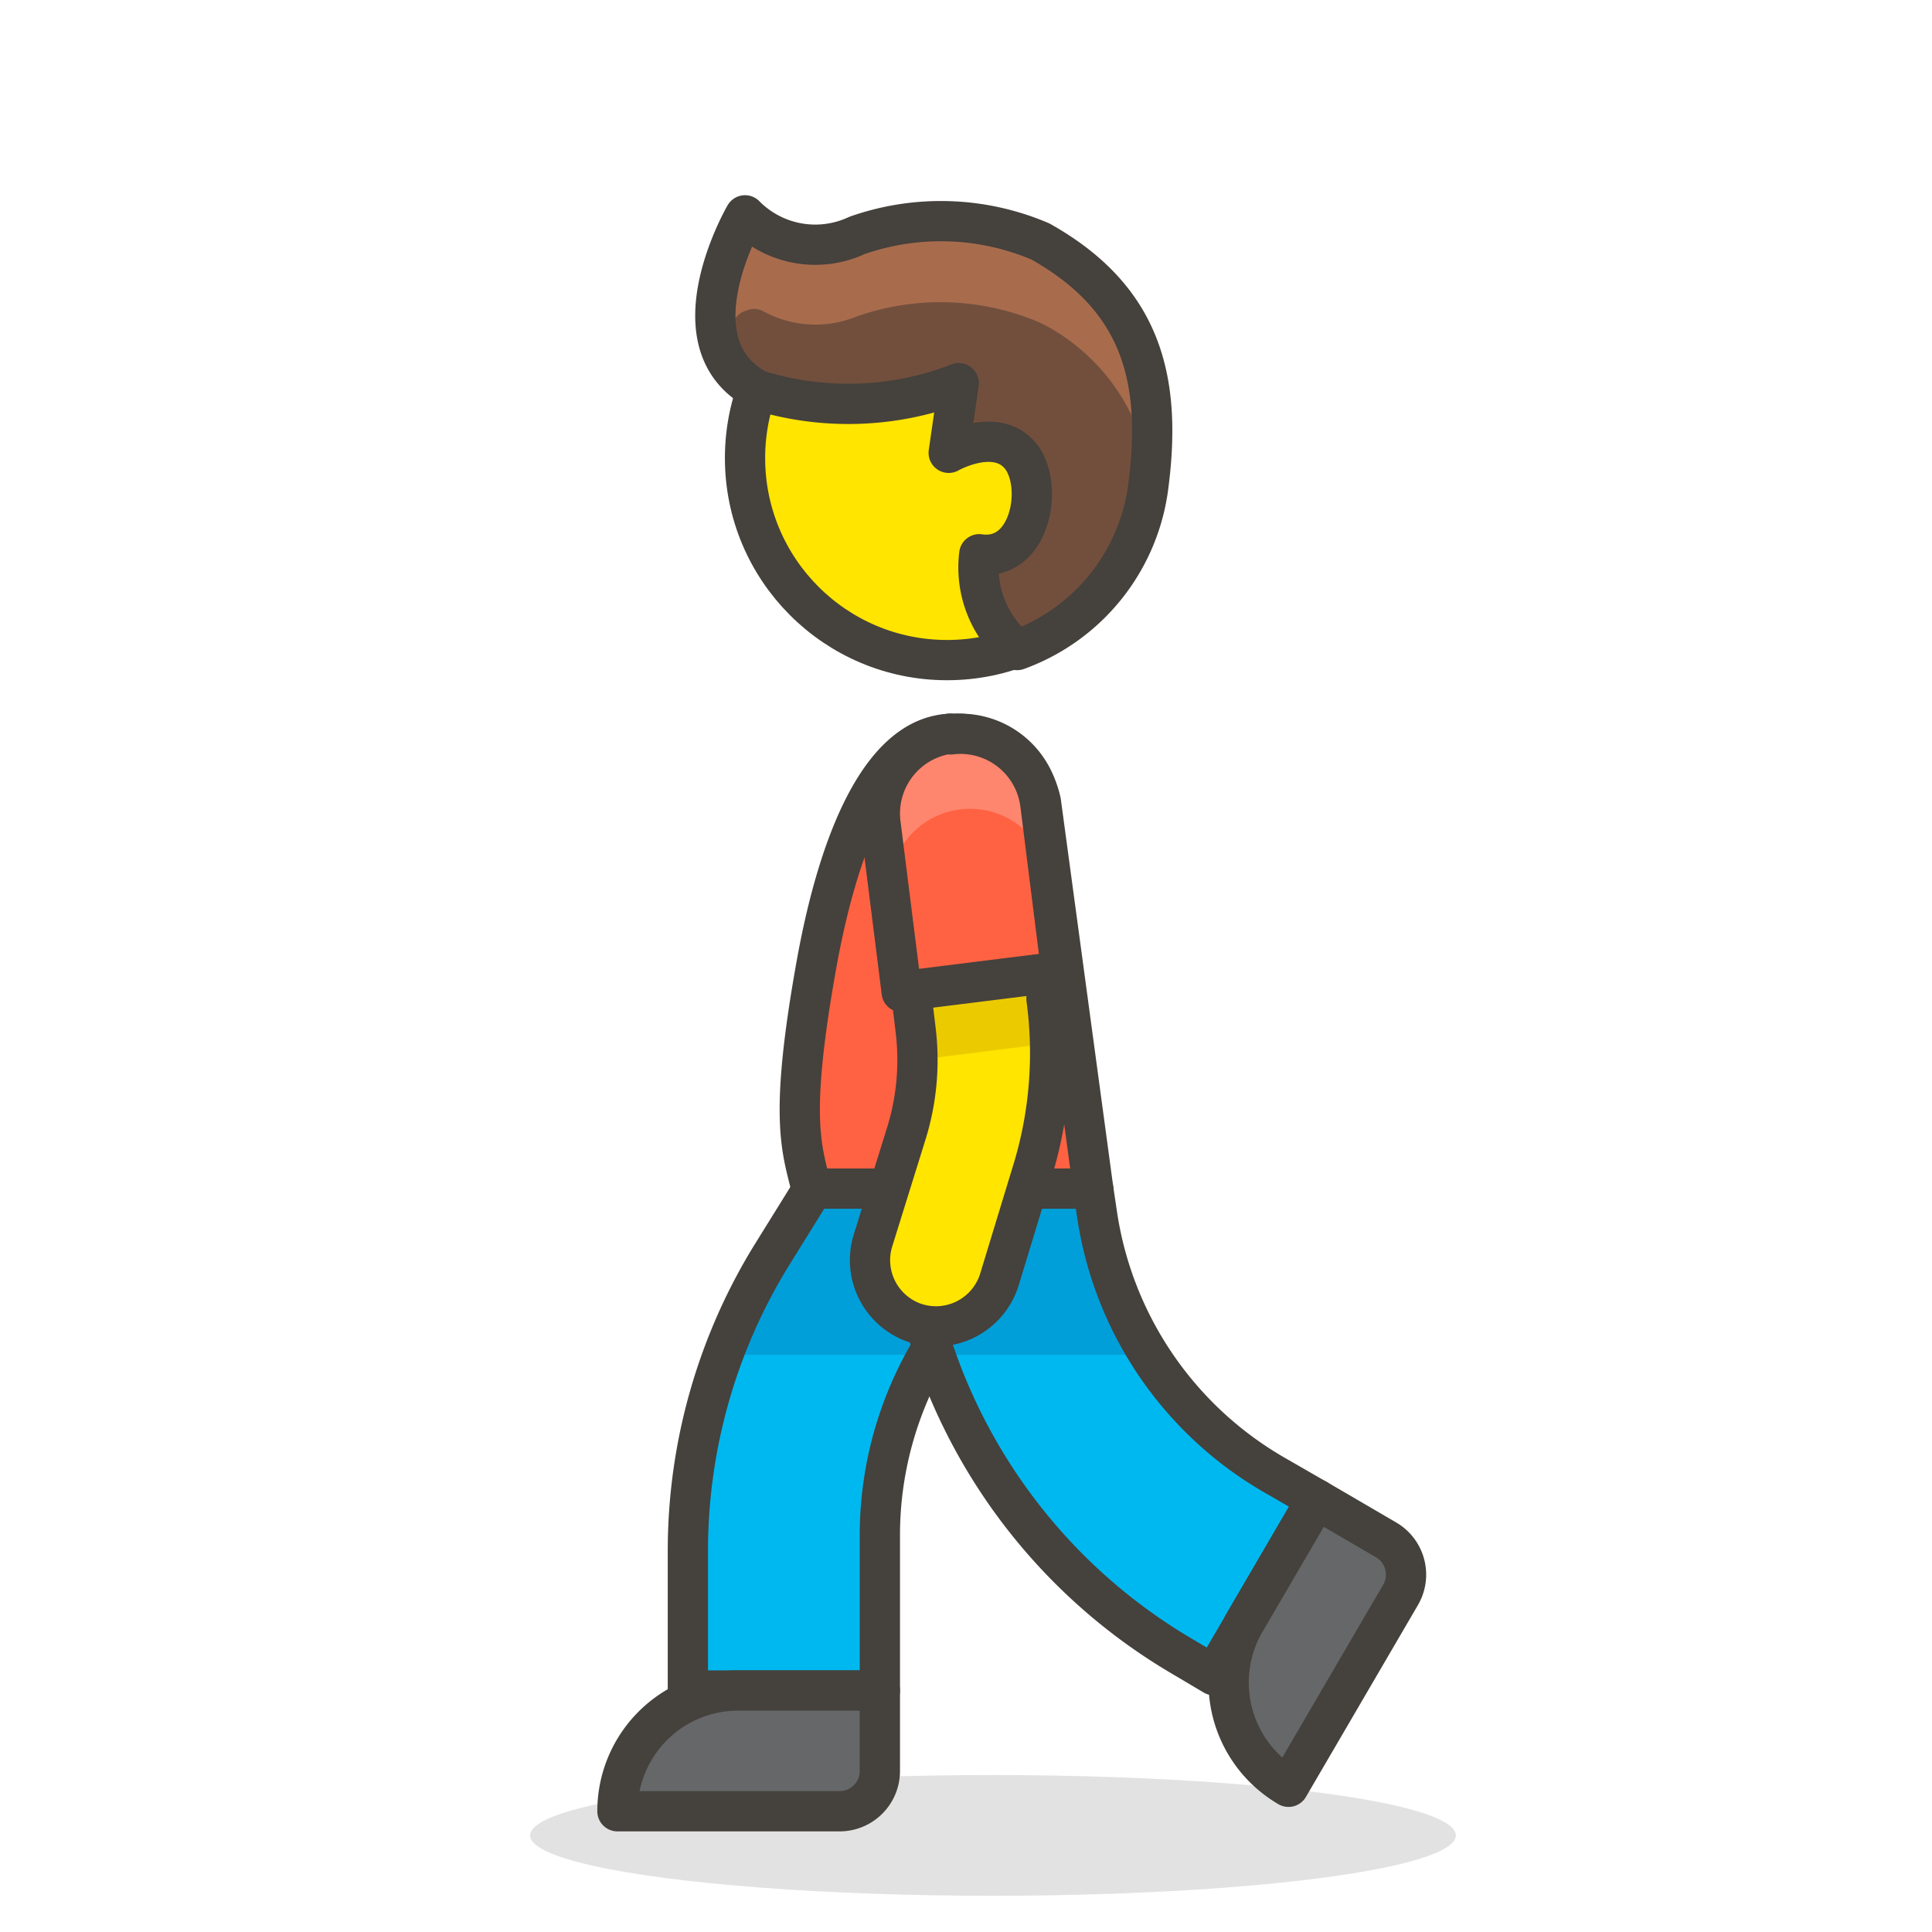 <svg id="Icons" xmlns="http://www.w3.org/2000/svg" viewBox="0 0 48 48"><defs><style>.cls-1{fill:#00b8f0;}.cls-2{fill:#009fd9;}.cls-3{fill:none;}.cls-3,.cls-5,.cls-7{stroke:#45413c;stroke-linecap:round;stroke-linejoin:round;}.cls-4{fill:#45413c;opacity:0.15;}.cls-11,.cls-5{fill:#ffe500;}.cls-6{fill:#ff6242;}.cls-7{fill:#656769;}.cls-8{fill:#ff866e;}.cls-9{fill:#724f3d;}.cls-10{fill:#a86c4d;}.cls-12{fill:#ebcb00;}</style></defs><title>258-man-walking-1</title><path id="_Path_" data-name="&lt;Path&gt;" class="cls-1" d="M20.2,29.53l-1,1.61a14,14,0,0,0-2.11,7.39V42h4.77V38.14a9,9,0,0,1,1.46-4.91l2.41-3.7Z"/><path id="_Path_2" data-name="&lt;Path&gt;" class="cls-2" d="M19.2,31.14A14,14,0,0,0,18,33.66h5.09c.08-.15.17-.29.26-.43l2.41-3.7H20.2Z"/><path id="_Path_3" data-name="&lt;Path&gt;" class="cls-3" d="M20.2,29.53l-1,1.61a14,14,0,0,0-2.11,7.39V42h4.77V38.14a9,9,0,0,1,1.46-4.91l2.41-3.7Z"/><path id="_Path_4" data-name="&lt;Path&gt;" class="cls-1" d="M22.39,29.53l.2,1.45a14,14,0,0,0,6.76,10.16l.81.48,2.55-4.37-1.06-.61a9,9,0,0,1-4.39-6.44l-.1-.67Z"/><path id="_Path_5" data-name="&lt;Path&gt;" class="cls-2" d="M27.26,30.2l-.1-.67H22.39l.2,1.45a13.42,13.42,0,0,0,.64,2.68h5.33A9,9,0,0,1,27.26,30.2Z"/><path id="_Path_6" data-name="&lt;Path&gt;" class="cls-3" d="M22.39,29.53l.2,1.45a14,14,0,0,0,6.76,10.16l.81.48,2.55-4.37-1.06-.61a9,9,0,0,1-4.39-6.44l-.1-.67Z"/><ellipse id="_Ellipse_" data-name="&lt;Ellipse&gt;" class="cls-4" cx="24.67" cy="45.6" rx="11.5" ry="1.5"/><circle id="_Path_7" data-name="&lt;Path&gt;" class="cls-5" cx="23.53" cy="11.38" r="5.02"/><g id="_Group_" data-name="&lt;Group&gt;"><path id="_Path_8" data-name="&lt;Path&gt;" class="cls-6" d="M27.16,29.53h-7c-.24-1-.57-1.73.14-5.65.57-3.11,1.65-5.65,3.38-5.65h0a2.15,2.15,0,0,1,2.18,1.69Z"/><path id="_Path_9" data-name="&lt;Path&gt;" class="cls-3" d="M27.16,29.53h-7c-.24-1-.57-1.73.14-5.65.57-3.11,1.65-5.65,3.38-5.65h0a2.15,2.15,0,0,1,2.18,1.69Z"/></g><path id="_Rectangle_" data-name="&lt;Rectangle&gt;" class="cls-7" d="M18.3,42h3.56a0,0,0,0,1,0,0v2a1,1,0,0,1-1,1H15.34a0,0,0,0,1,0,0v0A3,3,0,0,1,18.3,42Z"/><path id="_Rectangle_2" data-name="&lt;Rectangle&gt;" class="cls-7" d="M32.05,39.33h3.56a0,0,0,0,1,0,0v2a1,1,0,0,1-1,1H29.09a0,0,0,0,1,0,0v0A3,3,0,0,1,32.05,39.33Z" transform="translate(-19.21 48.17) rotate(-59.72)"/><g id="_Group_2" data-name="&lt;Group&gt;"><path id="_Rectangle_3" data-name="&lt;Rectangle&gt;" class="cls-6" d="M24,18.22h0a2,2,0,0,1,2,2v4.2a0,0,0,0,1,0,0H22a0,0,0,0,1,0,0V20.2a2,2,0,0,1,2-2Z" transform="translate(-2.47 3.16) rotate(-7.16)"/><path id="_Path_10" data-name="&lt;Path&gt;" class="cls-8" d="M23.61,18.24a2,2,0,0,0-1.72,2.22l.27,2.12a2,2,0,1,1,3.94-.5L25.83,20A2,2,0,0,0,23.61,18.24Z"/><path id="_Rectangle_4" data-name="&lt;Rectangle&gt;" class="cls-3" d="M24,18.22h0a2,2,0,0,1,2,2v4.2a0,0,0,0,1,0,0H22a0,0,0,0,1,0,0V20.2a2,2,0,0,1,2-2Z" transform="translate(-2.47 3.16) rotate(-7.16)"/></g><path id="_Path_11" data-name="&lt;Path&gt;" class="cls-9" d="M25.85,6a6.3,6.3,0,0,0-4.56-.15,2.45,2.45,0,0,1-2.78-.5s-1.85,3.18.31,4.34a7.57,7.57,0,0,0,5-.17l-.25,1.73s1.14-.65,1.76.05.3,2.66-1,2.47a2.67,2.67,0,0,0,.94,2.38,5,5,0,0,0,3.25-4C28.9,9.36,28.32,7.39,25.85,6Z"/><g id="_Group_3" data-name="&lt;Group&gt;"><path id="_Path_12" data-name="&lt;Path&gt;" class="cls-10" d="M18.22,8a.48.48,0,0,1,.31-.28.49.49,0,0,1,.41,0,2.7,2.7,0,0,0,2.35.14,6.29,6.29,0,0,1,4.56.16,5,5,0,0,1,2.7,3.69c.3-2.57-.33-4.44-2.7-5.82a6.3,6.3,0,0,0-4.56-.15,2.45,2.45,0,0,1-2.78-.5s-1.18,2-.55,3.44C18,8.47,18.14,8.22,18.22,8Z"/></g><path id="_Path_13" data-name="&lt;Path&gt;" class="cls-3" d="M25.85,6a6.3,6.3,0,0,0-4.56-.15,2.45,2.45,0,0,1-2.78-.5s-1.85,3.18.31,4.34a7.57,7.57,0,0,0,5-.17l-.25,1.73s1.14-.65,1.76.05.3,2.66-1,2.47a2.67,2.67,0,0,0,.94,2.38,5,5,0,0,0,3.25-4C28.9,9.36,28.32,7.39,25.85,6Z"/><g id="_Group_4" data-name="&lt;Group&gt;"><path id="_Path_14" data-name="&lt;Path&gt;" class="cls-11" d="M22.63,24.6l.12,1a6.15,6.15,0,0,1-.22,2.52l-.85,2.73a1.65,1.65,0,0,0,1,2h0a1.65,1.65,0,0,0,2.15-1.06L25.68,29A10,10,0,0,0,26,24.82L26,24.18Z"/><path id="_Path_15" data-name="&lt;Path&gt;" class="cls-12" d="M22.75,25.56a5.1,5.1,0,0,1,0,.78l3.33-.42a10,10,0,0,0-.08-1.1L26,24.18l-3.33.42Z"/><path id="_Path_16" data-name="&lt;Path&gt;" class="cls-3" d="M22.63,24.6l.12,1a6.15,6.15,0,0,1-.22,2.52l-.85,2.73a1.65,1.65,0,0,0,1,2h0a1.65,1.65,0,0,0,2.15-1.06L25.68,29A10,10,0,0,0,26,24.82L26,24.18Z"/></g></svg>